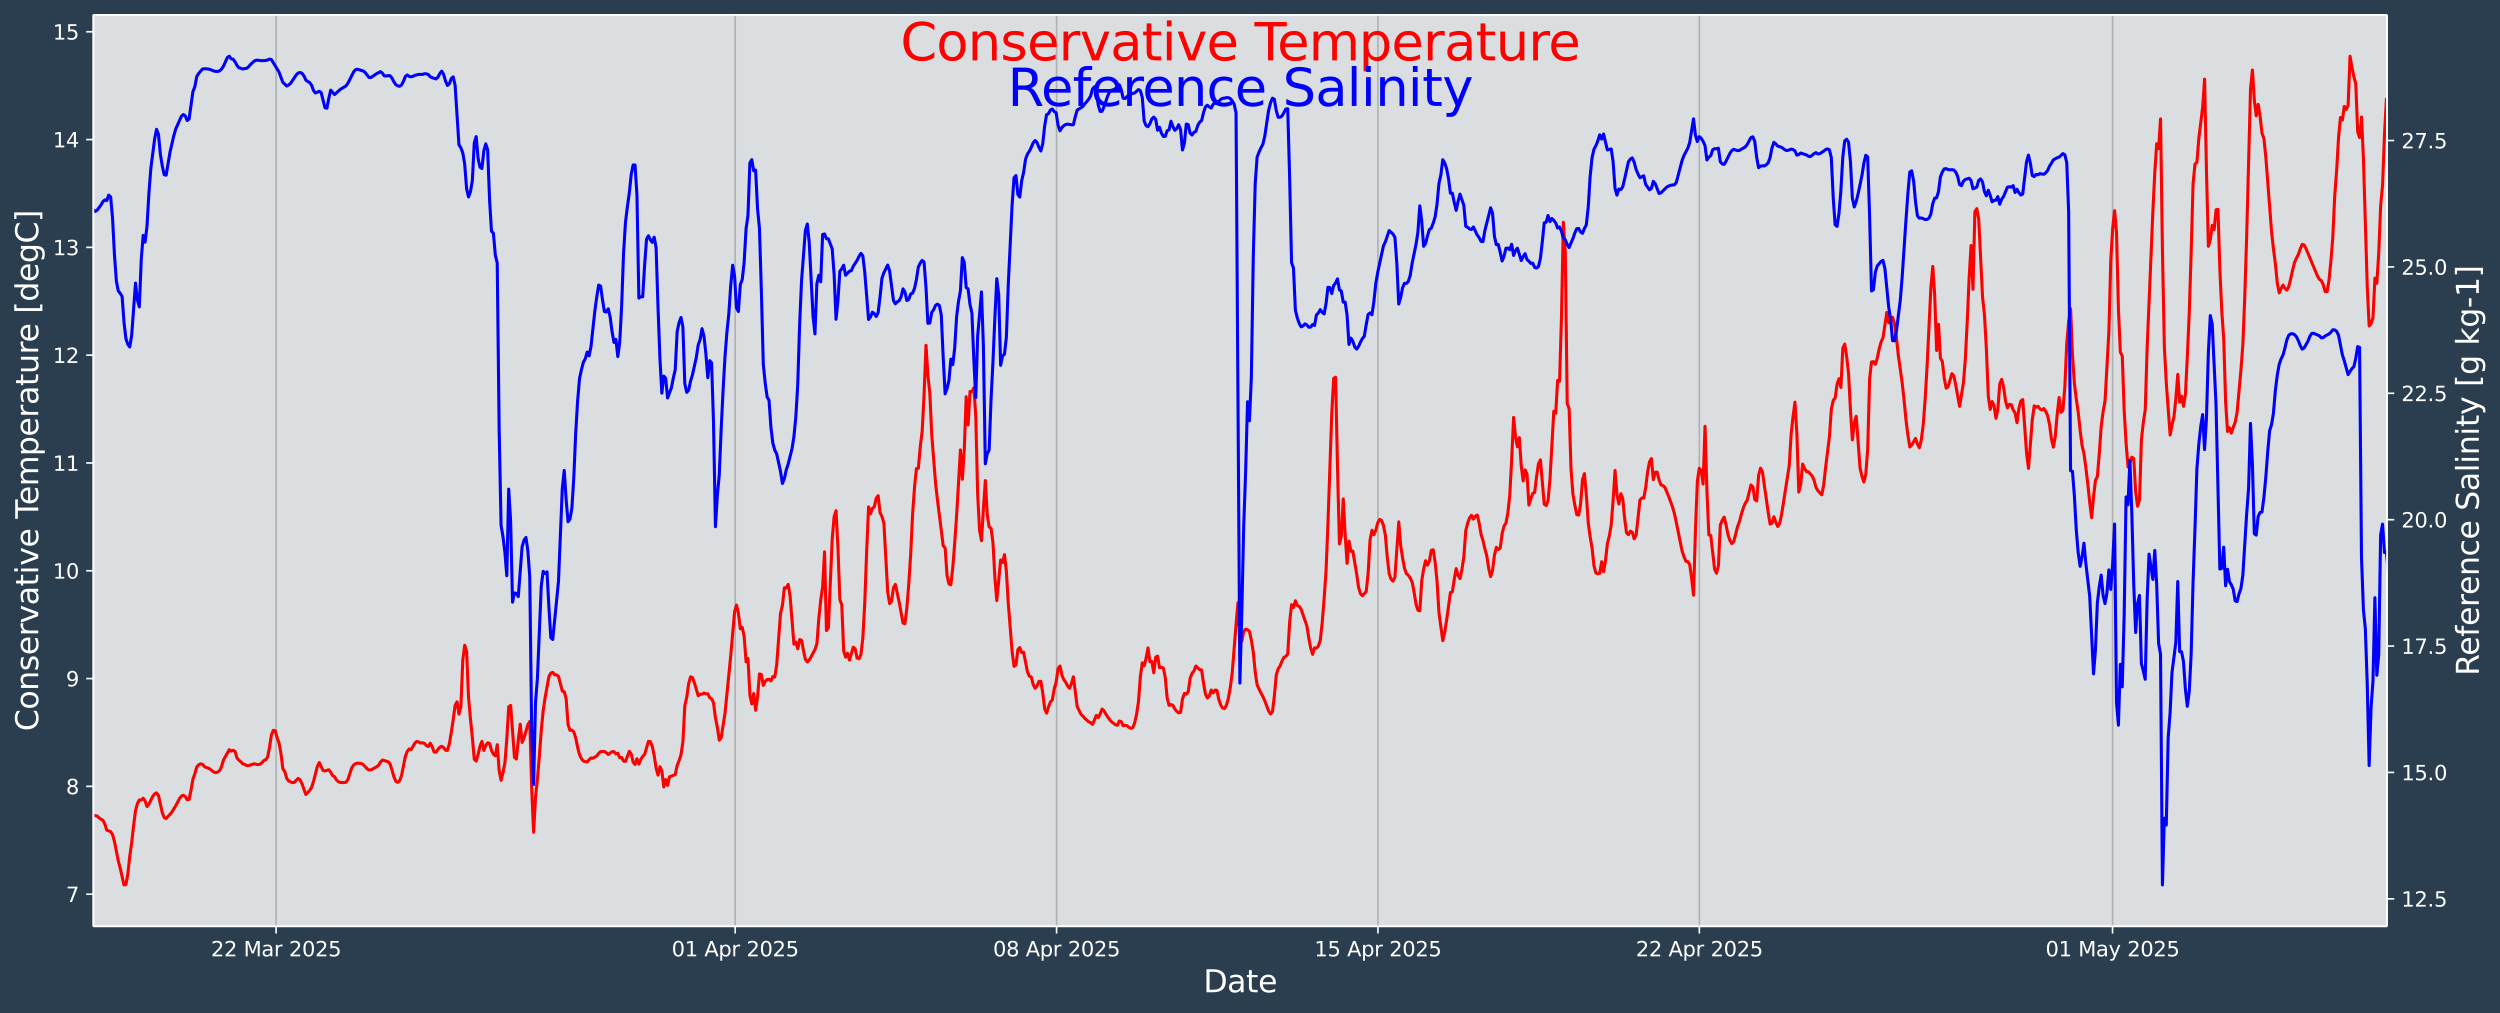 <?xml version="1.0" encoding="UTF-8"?>
<!DOCTYPE svg  PUBLIC '-//W3C//DTD SVG 1.1//EN'  'http://www.w3.org/Graphics/SVG/1.1/DTD/svg11.dtd'>
<svg width="1216.4pt" height="493.12pt" version="1.1" viewBox="0 0 1216.4 493.12" xmlns="http://www.w3.org/2000/svg" xmlns:xlink="http://www.w3.org/1999/xlink">
 <defs>
  <style type="text/css">*{stroke-linejoin: round; stroke-linecap: butt}</style>
 </defs>
 <g id="figure_1">
  <g id="patch_1">
   <path d="m0 493.12h1216.4v-493.12h-1216.4z" fill="#2b3e50"/>
  </g>
  <g id="axes_1">
   <g id="patch_2">
    <path d="m45.442 450.72h1116v-443.52h-1116z" fill="#dbdee1"/>
   </g>
   <g id="matplotlib.axis_1">
    <g id="xtick_1">
     <g id="line2d_1">
      <path d="m134.33 450.72v-443.52" clip-path="url(#pfaf9e33b47)" fill="none" stroke="#b0b0b0" stroke-linecap="square" stroke-width=".8"/>
     </g>
     <g id="line2d_2">
      <defs>
       <path id="m2b092f5469" d="m0 0v3.5" stroke="#fff" stroke-width=".8"/>
      </defs>
      <use x="134.331" y="450.72" fill="#ffffff" stroke="#ffffff" stroke-width=".8" xlink:href="#m2b092f5469"/>
     </g>
     <g id="text_1">
      <!-- 22 Mar 2025 -->
      <g transform="translate(102.63 465.32) scale(.1 -.1)" fill="#fff">
       <defs>
        <path id="DejaVuSans-32" transform="scale(.016)" d="m1228 531h2203v-531h-2962v531q359 372 979 998 621 627 780 809 303 340 423 576 121 236 121 464 0 372-261 606-261 235-680 235-297 0-627-103-329-103-704-313v638q381 153 712 231 332 78 607 78 725 0 1156-363 431-362 431-968 0-288-108-546-107-257-392-607-78-91-497-524-418-433-1181-1211z"/>
        <path id="DejaVuSans-4d" transform="scale(.016)" d="m628 4666h941l1190-3175 1197 3175h941v-4666h-616v4097l-1203-3200h-634l-1203 3200v-4097h-613v4666z"/>
        <path id="DejaVuSans-61" transform="scale(.016)" d="m2194 1759q-697 0-966-159t-269-544q0-306 202-486 202-179 548-179 479 0 768 339t289 901v128h-572zm1147 238v-1997h-575v531q-197-318-491-470t-719-152q-537 0-855 302-317 302-317 808 0 590 395 890 396 300 1180 300h807v57q0 397-261 614t-733 217q-300 0-585-72-284-72-546-216v532q315 122 612 182 297 61 578 61 760 0 1135-394 375-393 375-1193z"/>
        <path id="DejaVuSans-72" transform="scale(.016)" d="m2631 2963q-97 56-211 82-114 27-251 27-488 0-749-317t-261-911v-1844h-578v3500h578v-544q182 319 472 473 291 155 707 155 59 0 131-8 72-7 159-23l3-590z"/>
        <path id="DejaVuSans-30" transform="scale(.016)" d="m2034 4250q-487 0-733-480-245-479-245-1442 0-959 245-1439 246-480 733-480 491 0 736 480 246 480 246 1439 0 963-246 1442-245 480-736 480zm0 500q785 0 1199-621 414-620 414-1801 0-1178-414-1799-414-620-1199-620-784 0-1198 620-414 621-414 1799 0 1181 414 1801 414 621 1198 621z"/>
        <path id="DejaVuSans-35" transform="scale(.016)" d="m691 4666h2478v-532h-1900v-1143q137 47 274 70 138 23 276 23 781 0 1237-428 457-428 457-1159 0-753-469-1171-469-417-1322-417-294 0-599 50-304 50-629 150v635q281-153 581-228t634-75q541 0 856 284 316 284 316 772 0 487-316 771-315 285-856 285-253 0-505-56-251-56-513-175v2344z"/>
       </defs>
       <use xlink:href="#DejaVuSans-32"/>
       <use transform="translate(63.623)" xlink:href="#DejaVuSans-32"/>
       <use transform="translate(127.25)" xlink:href="#DejaVuSans-20"/>
       <use transform="translate(159.03)" xlink:href="#DejaVuSans-4d"/>
       <use transform="translate(245.31)" xlink:href="#DejaVuSans-61"/>
       <use transform="translate(306.59)" xlink:href="#DejaVuSans-72"/>
       <use transform="translate(347.71)" xlink:href="#DejaVuSans-20"/>
       <use transform="translate(379.49)" xlink:href="#DejaVuSans-32"/>
       <use transform="translate(443.12)" xlink:href="#DejaVuSans-30"/>
       <use transform="translate(506.74)" xlink:href="#DejaVuSans-32"/>
       <use transform="translate(570.36)" xlink:href="#DejaVuSans-35"/>
      </g>
     </g>
    </g>
    <g id="xtick_2">
     <g id="line2d_3">
      <path d="m357.72 450.72v-443.52" clip-path="url(#pfaf9e33b47)" fill="none" stroke="#b0b0b0" stroke-linecap="square" stroke-width=".8"/>
     </g>
     <g id="line2d_4">
      <use x="357.717" y="450.72" fill="#ffffff" stroke="#ffffff" stroke-width=".8" xlink:href="#m2b092f5469"/>
     </g>
     <g id="text_2">
      <!-- 01 Apr 2025 -->
      <g transform="translate(326.8 465.32) scale(.1 -.1)" fill="#fff">
       <defs>
        <path id="DejaVuSans-31" transform="scale(.016)" d="m794 531h1031v3560l-1122-225v575l1116 225h631v-4135h1031v-531h-2687v531z"/>
        <path id="DejaVuSans-41" transform="scale(.016)" d="m2188 4044-857-2322h1716l-859 2322zm-357 622h716l1778-4666h-656l-425 1197h-2103l-425-1197h-666l1781 4666z"/>
        <path id="DejaVuSans-70" transform="scale(.016)" d="m1159 525v-1856h-578v4831h578v-531q182 312 458 463 277 152 661 152 638 0 1036-506 399-506 399-1331t-399-1332q-398-506-1036-506-384 0-661 152-276 152-458 464zm1957 1222q0 634-261 995t-717 361q-457 0-718-361t-261-995 261-995 718-361q456 0 717 361t261 995z"/>
       </defs>
       <use xlink:href="#DejaVuSans-30"/>
       <use transform="translate(63.623)" xlink:href="#DejaVuSans-31"/>
       <use transform="translate(127.25)" xlink:href="#DejaVuSans-20"/>
       <use transform="translate(159.03)" xlink:href="#DejaVuSans-41"/>
       <use transform="translate(227.44)" xlink:href="#DejaVuSans-70"/>
       <use transform="translate(290.92)" xlink:href="#DejaVuSans-72"/>
       <use transform="translate(332.03)" xlink:href="#DejaVuSans-20"/>
       <use transform="translate(363.82)" xlink:href="#DejaVuSans-32"/>
       <use transform="translate(427.44)" xlink:href="#DejaVuSans-30"/>
       <use transform="translate(491.06)" xlink:href="#DejaVuSans-32"/>
       <use transform="translate(554.69)" xlink:href="#DejaVuSans-35"/>
      </g>
     </g>
    </g>
    <g id="xtick_3">
     <g id="line2d_5">
      <path d="m514.09 450.72v-443.52" clip-path="url(#pfaf9e33b47)" fill="none" stroke="#b0b0b0" stroke-linecap="square" stroke-width=".8"/>
     </g>
     <g id="line2d_6">
      <use x="514.088" y="450.72" fill="#ffffff" stroke="#ffffff" stroke-width=".8" xlink:href="#m2b092f5469"/>
     </g>
     <g id="text_3">
      <!-- 08 Apr 2025 -->
      <g transform="translate(483.17 465.32) scale(.1 -.1)" fill="#fff">
       <defs>
        <path id="DejaVuSans-38" transform="scale(.016)" d="m2034 2216q-450 0-708-241-257-241-257-662 0-422 257-663 258-241 708-241t709 242q260 243 260 662 0 421-258 662-257 241-711 241zm-631 268q-406 100-633 378-226 279-226 679 0 559 398 884 399 325 1092 325 697 0 1094-325t397-884q0-400-227-679-226-278-629-378 456-106 710-416 255-309 255-755 0-679-414-1042-414-362-1186-362-771 0-1186 362-414 363-414 1042 0 446 256 755 257 310 713 416zm-231 997q0-362 226-565 227-203 636-203 407 0 636 203 230 203 230 565 0 363-230 566-229 203-636 203-409 0-636-203-226-203-226-566z"/>
       </defs>
       <use xlink:href="#DejaVuSans-30"/>
       <use transform="translate(63.623)" xlink:href="#DejaVuSans-38"/>
       <use transform="translate(127.25)" xlink:href="#DejaVuSans-20"/>
       <use transform="translate(159.03)" xlink:href="#DejaVuSans-41"/>
       <use transform="translate(227.44)" xlink:href="#DejaVuSans-70"/>
       <use transform="translate(290.92)" xlink:href="#DejaVuSans-72"/>
       <use transform="translate(332.03)" xlink:href="#DejaVuSans-20"/>
       <use transform="translate(363.82)" xlink:href="#DejaVuSans-32"/>
       <use transform="translate(427.44)" xlink:href="#DejaVuSans-30"/>
       <use transform="translate(491.06)" xlink:href="#DejaVuSans-32"/>
       <use transform="translate(554.69)" xlink:href="#DejaVuSans-35"/>
      </g>
     </g>
    </g>
    <g id="xtick_4">
     <g id="line2d_7">
      <path d="m670.46 450.72v-443.52" clip-path="url(#pfaf9e33b47)" fill="none" stroke="#b0b0b0" stroke-linecap="square" stroke-width=".8"/>
     </g>
     <g id="line2d_8">
      <use x="670.458" y="450.72" fill="#ffffff" stroke="#ffffff" stroke-width=".8" xlink:href="#m2b092f5469"/>
     </g>
     <g id="text_4">
      <!-- 15 Apr 2025 -->
      <g transform="translate(639.54 465.32) scale(.1 -.1)" fill="#fff">
       <use xlink:href="#DejaVuSans-31"/>
       <use transform="translate(63.623)" xlink:href="#DejaVuSans-35"/>
       <use transform="translate(127.25)" xlink:href="#DejaVuSans-20"/>
       <use transform="translate(159.03)" xlink:href="#DejaVuSans-41"/>
       <use transform="translate(227.44)" xlink:href="#DejaVuSans-70"/>
       <use transform="translate(290.92)" xlink:href="#DejaVuSans-72"/>
       <use transform="translate(332.03)" xlink:href="#DejaVuSans-20"/>
       <use transform="translate(363.82)" xlink:href="#DejaVuSans-32"/>
       <use transform="translate(427.44)" xlink:href="#DejaVuSans-30"/>
       <use transform="translate(491.06)" xlink:href="#DejaVuSans-32"/>
       <use transform="translate(554.69)" xlink:href="#DejaVuSans-35"/>
      </g>
     </g>
    </g>
    <g id="xtick_5">
     <g id="line2d_9">
      <path d="m826.83 450.72v-443.52" clip-path="url(#pfaf9e33b47)" fill="none" stroke="#b0b0b0" stroke-linecap="square" stroke-width=".8"/>
     </g>
     <g id="line2d_10">
      <use x="826.828" y="450.72" fill="#ffffff" stroke="#ffffff" stroke-width=".8" xlink:href="#m2b092f5469"/>
     </g>
     <g id="text_5">
      <!-- 22 Apr 2025 -->
      <g transform="translate(795.91 465.32) scale(.1 -.1)" fill="#fff">
       <use xlink:href="#DejaVuSans-32"/>
       <use transform="translate(63.623)" xlink:href="#DejaVuSans-32"/>
       <use transform="translate(127.25)" xlink:href="#DejaVuSans-20"/>
       <use transform="translate(159.03)" xlink:href="#DejaVuSans-41"/>
       <use transform="translate(227.44)" xlink:href="#DejaVuSans-70"/>
       <use transform="translate(290.92)" xlink:href="#DejaVuSans-72"/>
       <use transform="translate(332.03)" xlink:href="#DejaVuSans-20"/>
       <use transform="translate(363.82)" xlink:href="#DejaVuSans-32"/>
       <use transform="translate(427.44)" xlink:href="#DejaVuSans-30"/>
       <use transform="translate(491.06)" xlink:href="#DejaVuSans-32"/>
       <use transform="translate(554.69)" xlink:href="#DejaVuSans-35"/>
      </g>
     </g>
    </g>
    <g id="xtick_6">
     <g id="line2d_11">
      <path d="m1027.9 450.72v-443.52" clip-path="url(#pfaf9e33b47)" fill="none" stroke="#b0b0b0" stroke-linecap="square" stroke-width=".8"/>
     </g>
     <g id="line2d_12">
      <use x="1027.876" y="450.72" fill="#ffffff" stroke="#ffffff" stroke-width=".8" xlink:href="#m2b092f5469"/>
     </g>
     <g id="text_6">
      <!-- 01 May 2025 -->
      <g transform="translate(995.27 465.32) scale(.1 -.1)" fill="#fff">
       <defs>
        <path id="DejaVuSans-79" transform="scale(.016)" d="m2059-325q-243-625-475-815-231-191-618-191h-460v481h338q237 0 368 113 132 112 291 531l103 262-1415 3444h609l1094-2737 1094 2737h609l-1538-3825z"/>
       </defs>
       <use xlink:href="#DejaVuSans-30"/>
       <use transform="translate(63.623)" xlink:href="#DejaVuSans-31"/>
       <use transform="translate(127.25)" xlink:href="#DejaVuSans-20"/>
       <use transform="translate(159.03)" xlink:href="#DejaVuSans-4d"/>
       <use transform="translate(245.31)" xlink:href="#DejaVuSans-61"/>
       <use transform="translate(306.59)" xlink:href="#DejaVuSans-79"/>
       <use transform="translate(365.77)" xlink:href="#DejaVuSans-20"/>
       <use transform="translate(397.56)" xlink:href="#DejaVuSans-32"/>
       <use transform="translate(461.18)" xlink:href="#DejaVuSans-30"/>
       <use transform="translate(524.8)" xlink:href="#DejaVuSans-32"/>
       <use transform="translate(588.43)" xlink:href="#DejaVuSans-35"/>
      </g>
     </g>
    </g>
    <g id="text_7">
     <!-- Date -->
     <g transform="translate(585.52 482.8) scale(.15 -.15)" fill="#fff">
      <defs>
       <path id="BitstreamVeraSans-Roman-44" transform="scale(.016)" d="m1259 4147v-3628h763q966 0 1414 437 448 438 448 1382 0 937-448 1373t-1414 436h-763zm-631 519h1297q1356 0 1990-564 635-564 635-1764 0-1207-638-1773-637-565-1987-565h-1297v4666z"/>
       <path id="BitstreamVeraSans-Roman-61" transform="scale(.016)" d="m2194 1759q-697 0-966-159t-269-544q0-306 202-486 202-179 548-179 479 0 768 339t289 901v128h-572zm1147 238v-1997h-575v531q-197-318-491-470t-719-152q-537 0-855 302-317 302-317 808 0 590 395 890 396 300 1180 300h807v57q0 397-261 614t-733 217q-300 0-585-72-284-72-546-216v532q315 122 612 182 297 61 578 61 760 0 1135-394 375-393 375-1193z"/>
       <path id="BitstreamVeraSans-Roman-74" transform="scale(.016)" d="m1172 4494v-994h1184v-447h-1184v-1900q0-428 117-550t477-122h590v-481h-590q-666 0-919 248-253 249-253 905v1900h-422v447h422v994h578z"/>
       <path id="BitstreamVeraSans-Roman-65" transform="scale(.016)" d="m3597 1894v-281h-2644q38-594 358-905t892-311q331 0 642 81t618 244v-544q-310-131-635-200t-659-69q-838 0-1327 487-489 488-489 1320 0 859 464 1363 464 505 1252 505 706 0 1117-455 411-454 411-1235zm-575 169q-6 471-264 752-258 282-683 282-481 0-770-272t-333-766l2050 4z"/>
      </defs>
      <use xlink:href="#BitstreamVeraSans-Roman-44"/>
      <use transform="translate(77.002)" xlink:href="#BitstreamVeraSans-Roman-61"/>
      <use transform="translate(138.28)" xlink:href="#BitstreamVeraSans-Roman-74"/>
      <use transform="translate(177.49)" xlink:href="#BitstreamVeraSans-Roman-65"/>
     </g>
    </g>
   </g>
   <g id="matplotlib.axis_2">
    <g id="ytick_1">
     <g id="line2d_13">
      <defs>
       <path id="mf93b05ba45" d="m0 0h-3.5" stroke="#fff" stroke-width=".8"/>
      </defs>
      <use x="45.442" y="435.076" fill="#ffffff" stroke="#ffffff" stroke-width=".8" xlink:href="#mf93b05ba45"/>
     </g>
     <g id="text_8">
      <!-- 7 -->
      <g transform="translate(32.08 438.88) scale(.1 -.1)" fill="#fff">
       <defs>
        <path id="DejaVuSans-37" transform="scale(.016)" d="m525 4666h3e3v-269l-1694-4397h-659l1594 4134h-2241v532z"/>
       </defs>
       <use xlink:href="#DejaVuSans-37"/>
      </g>
     </g>
    </g>
    <g id="ytick_2">
     <g id="line2d_14">
      <use x="45.442" y="382.624" fill="#ffffff" stroke="#ffffff" stroke-width=".8" xlink:href="#mf93b05ba45"/>
     </g>
     <g id="text_9">
      <!-- 8 -->
      <g transform="translate(32.08 386.42) scale(.1 -.1)" fill="#fff">
       <use xlink:href="#DejaVuSans-38"/>
      </g>
     </g>
    </g>
    <g id="ytick_3">
     <g id="line2d_15">
      <use x="45.442" y="330.171" fill="#ffffff" stroke="#ffffff" stroke-width=".8" xlink:href="#mf93b05ba45"/>
     </g>
     <g id="text_10">
      <!-- 9 -->
      <g transform="translate(32.08 333.97) scale(.1 -.1)" fill="#fff">
       <defs>
        <path id="DejaVuSans-39" transform="scale(.016)" d="m703 97v575q238-113 481-172 244-59 479-59 625 0 954 420 330 420 377 1277-181-269-460-413-278-144-615-144-700 0-1108 423-408 424-408 1159 0 718 425 1152 425 435 1131 435 810 0 1236-621 427-620 427-1801 0-1103-524-1761-523-658-1407-658-238 0-482 47-243 47-506 141zm1256 1978q425 0 673 290 249 291 249 798 0 503-249 795-248 292-673 292t-673-292-248-795q0-507 248-798 248-290 673-290z"/>
       </defs>
       <use xlink:href="#DejaVuSans-39"/>
      </g>
     </g>
    </g>
    <g id="ytick_4">
     <g id="line2d_16">
      <use x="45.442" y="277.719" fill="#ffffff" stroke="#ffffff" stroke-width=".8" xlink:href="#mf93b05ba45"/>
     </g>
     <g id="text_11">
      <!-- 10 -->
      <g transform="translate(25.717 281.52) scale(.1 -.1)" fill="#fff">
       <use xlink:href="#DejaVuSans-31"/>
       <use transform="translate(63.623)" xlink:href="#DejaVuSans-30"/>
      </g>
     </g>
    </g>
    <g id="ytick_5">
     <g id="line2d_17">
      <use x="45.442" y="225.266" fill="#ffffff" stroke="#ffffff" stroke-width=".8" xlink:href="#mf93b05ba45"/>
     </g>
     <g id="text_12">
      <!-- 11 -->
      <g transform="translate(25.717 229.07) scale(.1 -.1)" fill="#fff">
       <use xlink:href="#DejaVuSans-31"/>
       <use transform="translate(63.623)" xlink:href="#DejaVuSans-31"/>
      </g>
     </g>
    </g>
    <g id="ytick_6">
     <g id="line2d_18">
      <use x="45.442" y="172.814" fill="#ffffff" stroke="#ffffff" stroke-width=".8" xlink:href="#mf93b05ba45"/>
     </g>
     <g id="text_13">
      <!-- 12 -->
      <g transform="translate(25.717 176.61) scale(.1 -.1)" fill="#fff">
       <use xlink:href="#DejaVuSans-31"/>
       <use transform="translate(63.623)" xlink:href="#DejaVuSans-32"/>
      </g>
     </g>
    </g>
    <g id="ytick_7">
     <g id="line2d_19">
      <use x="45.442" y="120.361" fill="#ffffff" stroke="#ffffff" stroke-width=".8" xlink:href="#mf93b05ba45"/>
     </g>
     <g id="text_14">
      <!-- 13 -->
      <g transform="translate(25.717 124.16) scale(.1 -.1)" fill="#fff">
       <defs>
        <path id="DejaVuSans-33" transform="scale(.016)" d="m2597 2516q453-97 707-404 255-306 255-756 0-690-475-1069-475-378-1350-378-293 0-604 58t-642 174v609q262-153 574-231 313-78 654-78 593 0 904 234t311 681q0 413-289 645-289 233-804 233h-544v519h569q465 0 712 186t247 536q0 359-255 551-254 193-729 193-260 0-557-57-297-56-653-174v562q360 100 674 150t592 50q719 0 1137-327 419-326 419-882 0-388-222-655t-631-370z"/>
       </defs>
       <use xlink:href="#DejaVuSans-31"/>
       <use transform="translate(63.623)" xlink:href="#DejaVuSans-33"/>
      </g>
     </g>
    </g>
    <g id="ytick_8">
     <g id="line2d_20">
      <use x="45.442" y="67.909" fill="#ffffff" stroke="#ffffff" stroke-width=".8" xlink:href="#mf93b05ba45"/>
     </g>
     <g id="text_15">
      <!-- 14 -->
      <g transform="translate(25.717 71.708) scale(.1 -.1)" fill="#fff">
       <defs>
        <path id="DejaVuSans-34" transform="scale(.016)" d="m2419 4116-1594-2491h1594v2491zm-166 550h794v-3041h666v-525h-666v-1100h-628v1100h-2106v609l1940 2957z"/>
       </defs>
       <use xlink:href="#DejaVuSans-31"/>
       <use transform="translate(63.623)" xlink:href="#DejaVuSans-34"/>
      </g>
     </g>
    </g>
    <g id="ytick_9">
     <g id="line2d_21">
      <use x="45.442" y="15.456" fill="#ffffff" stroke="#ffffff" stroke-width=".8" xlink:href="#mf93b05ba45"/>
     </g>
     <g id="text_16">
      <!-- 15 -->
      <g transform="translate(25.717 19.255) scale(.1 -.1)" fill="#fff">
       <use xlink:href="#DejaVuSans-31"/>
       <use transform="translate(63.623)" xlink:href="#DejaVuSans-35"/>
      </g>
     </g>
    </g>
    <g id="text_17">
     <!-- Conservative Temperature [degC] -->
     <g transform="translate(18.598 355.76) rotate(-90) scale(.15 -.15)" fill="#fff">
      <defs>
       <path id="BitstreamVeraSans-Roman-43" transform="scale(.016)" d="m4122 4306v-665q-319 297-680 443-361 147-767 147-800 0-1225-489t-425-1414q0-922 425-1411t1225-489q406 0 767 147t680 444v-660q-331-225-702-338-370-112-782-112-1060 0-1670 648-609 649-609 1771 0 1125 609 1773 610 649 1670 649 418 0 788-111 371-111 696-333z"/>
       <path id="BitstreamVeraSans-Roman-6f" transform="scale(.016)" d="m1959 3097q-462 0-731-361t-269-989 267-989q268-361 733-361 460 0 728 362 269 363 269 988 0 622-269 986-268 364-728 364zm0 487q750 0 1178-488 429-487 429-1349 0-859-429-1349-428-489-1178-489-753 0-1180 489-426 490-426 1349 0 862 426 1349 427 488 1180 488z"/>
       <path id="BitstreamVeraSans-Roman-6e" transform="scale(.016)" d="m3513 2113v-2113h-575v2094q0 497-194 743-194 247-581 247-466 0-735-297-269-296-269-809v-1978h-578v3500h578v-544q207 316 486 472 280 156 646 156 603 0 912-373 310-373 310-1098z"/>
       <path id="BitstreamVeraSans-Roman-73" transform="scale(.016)" d="m2834 3397v-544q-243 125-506 187-262 63-544 63-428 0-642-131t-214-394q0-200 153-314t616-217l197-44q612-131 870-370t258-667q0-488-386-773-386-284-1061-284-281 0-586 55t-642 164v594q319-166 628-249 309-82 613-82 406 0 624 139 219 139 219 392 0 234-158 359-157 125-692 241l-200 47q-534 112-772 345-237 233-237 639 0 494 350 762 350 269 994 269 318 0 599-47 282-46 519-140z"/>
       <path id="BitstreamVeraSans-Roman-72" transform="scale(.016)" d="m2631 2963q-97 56-211 82-114 27-251 27-488 0-749-317t-261-911v-1844h-578v3500h578v-544q182 319 472 473 291 155 707 155 59 0 131-8 72-7 159-23l3-590z"/>
       <path id="BitstreamVeraSans-Roman-76" transform="scale(.016)" d="m191 3500h609l1094-2937 1094 2937h609l-1313-3500h-781l-1312 3500z"/>
       <path id="BitstreamVeraSans-Roman-69" transform="scale(.016)" d="m603 3500h575v-3500h-575v3500zm0 1363h575v-729h-575v729z"/>
       <path id="BitstreamVeraSans-Roman-54" transform="scale(.016)" d="m-19 4666h3947v-532h-1656v-4134h-634v4134h-1657v532z"/>
       <path id="BitstreamVeraSans-Roman-6d" transform="scale(.016)" d="m3328 2828q216 388 516 572t706 184q547 0 844-383 297-382 297-1088v-2113h-578v2094q0 503-179 746-178 244-543 244-447 0-707-297-259-296-259-809v-1978h-578v2094q0 506-178 748t-550 242q-441 0-701-298-259-298-259-808v-1978h-578v3500h578v-544q197 322 472 475t653 153q382 0 649-194 267-193 395-562z"/>
       <path id="BitstreamVeraSans-Roman-70" transform="scale(.016)" d="m1159 525v-1856h-578v4831h578v-531q182 312 458 463 277 152 661 152 638 0 1036-506 399-506 399-1331t-399-1332q-398-506-1036-506-384 0-661 152-276 152-458 464zm1957 1222q0 634-261 995t-717 361q-457 0-718-361t-261-995 261-995 718-361q456 0 717 361t261 995z"/>
       <path id="BitstreamVeraSans-Roman-75" transform="scale(.016)" d="m544 1381v2119h575v-2097q0-497 193-746 194-248 582-248 465 0 735 297 271 297 271 810v1984h575v-3500h-575v538q-209-319-486-474-276-155-642-155-603 0-916 375-312 375-312 1097z"/>
       <path id="BitstreamVeraSans-Roman-5b" transform="scale(.016)" d="m550 4863h1325v-447h-750v-4813h750v-447h-1325v5707z"/>
       <path id="BitstreamVeraSans-Roman-64" transform="scale(.016)" d="m2906 2969v1894h575v-4863h-575v525q-181-312-458-464-276-152-664-152-634 0-1033 506-398 507-398 1332t398 1331q399 506 1033 506 388 0 664-152 277-151 458-463zm-1959-1222q0-634 261-995t717-361 718 361q263 361 263 995t-263 995q-262 361-718 361t-717-361-261-995z"/>
       <path id="BitstreamVeraSans-Roman-67" transform="scale(.016)" d="m2906 1791q0 625-258 968-257 344-723 344-462 0-720-344-258-343-258-968 0-622 258-966t720-344q466 0 723 344 258 344 258 966zm575-1357q0-893-397-1329-396-436-1215-436-303 0-572 45t-522 139v559q253-137 500-202 247-66 503-66 566 0 847 295t281 892v285q-178-310-456-463t-666-153q-643 0-1037 490-394 491-394 1301 0 812 394 1302 394 491 1037 491 388 0 666-153t456-462v531h575v-3066z"/>
       <path id="BitstreamVeraSans-Roman-5d" transform="scale(.016)" d="m1947 4863v-5707h-1325v447h747v4813h-747v447h1325z"/>
      </defs>
      <use xlink:href="#BitstreamVeraSans-Roman-43"/>
      <use transform="translate(69.824)" xlink:href="#BitstreamVeraSans-Roman-6f"/>
      <use transform="translate(131.01)" xlink:href="#BitstreamVeraSans-Roman-6e"/>
      <use transform="translate(194.38)" xlink:href="#BitstreamVeraSans-Roman-73"/>
      <use transform="translate(246.48)" xlink:href="#BitstreamVeraSans-Roman-65"/>
      <use transform="translate(308.01)" xlink:href="#BitstreamVeraSans-Roman-72"/>
      <use transform="translate(349.12)" xlink:href="#BitstreamVeraSans-Roman-76"/>
      <use transform="translate(408.3)" xlink:href="#BitstreamVeraSans-Roman-61"/>
      <use transform="translate(469.58)" xlink:href="#BitstreamVeraSans-Roman-74"/>
      <use transform="translate(508.79)" xlink:href="#BitstreamVeraSans-Roman-69"/>
      <use transform="translate(536.57)" xlink:href="#BitstreamVeraSans-Roman-76"/>
      <use transform="translate(595.75)" xlink:href="#BitstreamVeraSans-Roman-65"/>
      <use transform="translate(657.28)" xlink:href="#BitstreamVeraSans-Roman-20"/>
      <use transform="translate(689.06)" xlink:href="#BitstreamVeraSans-Roman-54"/>
      <use transform="translate(733.15)" xlink:href="#BitstreamVeraSans-Roman-65"/>
      <use transform="translate(794.67)" xlink:href="#BitstreamVeraSans-Roman-6d"/>
      <use transform="translate(892.08)" xlink:href="#BitstreamVeraSans-Roman-70"/>
      <use transform="translate(955.56)" xlink:href="#BitstreamVeraSans-Roman-65"/>
      <use transform="translate(1017.1)" xlink:href="#BitstreamVeraSans-Roman-72"/>
      <use transform="translate(1058.2)" xlink:href="#BitstreamVeraSans-Roman-61"/>
      <use transform="translate(1119.5)" xlink:href="#BitstreamVeraSans-Roman-74"/>
      <use transform="translate(1158.7)" xlink:href="#BitstreamVeraSans-Roman-75"/>
      <use transform="translate(1222.1)" xlink:href="#BitstreamVeraSans-Roman-72"/>
      <use transform="translate(1260.9)" xlink:href="#BitstreamVeraSans-Roman-65"/>
      <use transform="translate(1322.4)" xlink:href="#BitstreamVeraSans-Roman-20"/>
      <use transform="translate(1354.2)" xlink:href="#BitstreamVeraSans-Roman-5b"/>
      <use transform="translate(1393.2)" xlink:href="#BitstreamVeraSans-Roman-64"/>
      <use transform="translate(1456.7)" xlink:href="#BitstreamVeraSans-Roman-65"/>
      <use transform="translate(1518.2)" xlink:href="#BitstreamVeraSans-Roman-67"/>
      <use transform="translate(1581.7)" xlink:href="#BitstreamVeraSans-Roman-43"/>
      <use transform="translate(1651.6)" xlink:href="#BitstreamVeraSans-Roman-5d"/>
     </g>
    </g>
   </g>
   <g id="line2d_22">
    <path d="m45.442 396.82 0.931 0.002 0.931 0.257 0.931 0.882 0.931 0.672 0.931 0.465 0.931 1.918 0.931 2.929 1.862 0.672 0.931 1.454 0.931 3.344 1.862 9.445 0.931 3.568 1.862 8.13 0.931-0.157 0.931-5.204 0.931-8.586 0.931-6.552 0.931-8.351 0.931-7.249 0.931-3.454 0.931-1.777 0.931 0.049 0.931-0.913 0.931 1.326 0.931 2.705 0.931-1.136 1.862-3.766 0.931-1.212 0.931-0.5 0.931 1.279 1.862 8.384 0.931 2.363 0.931 0.482 0.931-1.11 0.931-0.895 0.931-1.171 1.862-3.031 1.862-3.542 0.931-1.198 0.931-0.408 0.931 0.652 0.931 1.53 0.931-0.186 0.931-4.451 0.931-5.39 0.931-2.582 0.931-3.286 0.931-1.134 0.931-0.417 0.931 0.184 0.931 1.152 0.931 0.481 0.931 0.228 0.931 0.517 0.931 0.79 0.931 0.638 0.931 0.314 0.931-0.369 0.931-0.683 0.931-2.114 0.931-3.104 2.792-4.958 0.931 0.705 0.931-0.39 0.931 0.54 0.931 3.159 0.931 1.123 0.931 0.711 0.931 1.044 0.931 0.294 0.931 0.525 0.931 0.072 2.792-0.9 1.862 0.427 0.931-0.188 0.931-0.709 0.931-1.04 0.931-0.465 0.931-1.232 0.931-4.665 0.931-6.123 0.931-2.288 0.931 0.212 0.931 3.37 0.931 2.619 0.931 5.057 0.931 7.427 0.931 1.383 0.931 3.271 0.931 1.3 1.862 0.847 0.931-0.154 0.931-1.056 0.931-0.864 0.931 0.671 0.931 1.962 1.862 5.208 1.862-1.983 0.931-1.52 0.931-2.88 1.862-7.261 0.931-1.914 1.862 3.857 0.931 0.227 1.862-0.6 0.931 1.24 0.931 1.633 0.931 0.511 0.931 1.552 0.931 0.912 0.931 0.341 1.862 0.068 0.931-0.193 0.931-1.354 1.862-5.707 0.931-1.307 0.931-0.661 0.931-0.241 1.862 0.175 0.931 0.548 1.862 2.032 0.931 0.586 0.931-0.043 2.792-1.517 0.931-0.751 0.931-1.517 0.931-1.029 2.792 0.821 0.931 1.093 0.931 2.915 0.931 3.3 0.931 2.177 0.931 0.557 0.931-0.774 0.931-2.553 1.862-9.343 0.931-2.416 0.931-1.196 0.931 0.391 1.862-3.257 0.931-0.773 0.931 0.259 0.931 0.559 0.931-0.152 0.931 0.337 0.931 1.03 0.931 0.467 0.931-1.622 0.931 1.644 0.931 2.635 0.931 0.102 0.931-1.341 0.931-1.084 0.931-0.458 0.931 0.61 0.931 1.309 0.931 0.036 0.931-3.287 0.931-5.487 0.931-6.178 0.931-6.95 0.931-1.691 0.931 5.99 0.931-3.607 0.931-22.722 0.931-7.202 0.931 3.074 0.931 22.29 0.931 10.496 0.931 9.147 0.931 10.415 0.931 0.971 0.931-3.27 0.931-4.017 0.931-2.329 0.931 4.424 0.931-2.441 0.931-1.246 0.931 0.271 0.931 3.38 0.931 1.855 0.931 0.794 0.931-5.434 0.931 12.599 0.931 4.764 0.931-3.806 0.931-4.701 0.931-11.778 0.931-15.541 0.931-0.649 1.862 25.313 0.931 0.784 0.931-9.337 0.931-7.625 0.931 8.897 0.931-2.228 1.862-6.425 0.931-1.602 0.931 32.691 0.931 21.257 0.931-17.159 0.931-8.653 0.931-11.149 0.931-12.516 0.931-9.686 0.931-6.301 1.862-10.305 0.931-1.698 0.931-0.313 0.931 1.161 0.931 0.035 0.931 0.778 1.862 7.128 0.931 0.276 0.931 3.488 0.931 12.562 0.931 2.769 0.931-0.098 0.931 0.809 0.931 3.047 0.931 4.49 0.931 3.689 0.931 1.831 0.931 1.214 0.931 0.269 0.931 0.128 0.931-1.108 0.931-0.809 0.931 0.122 1.862-1.129 0.931-1.211 0.931-0.898 1.862-0.056 0.931 0.631 0.931 0.822 1.862-1.388 0.931 0.041 0.931 1.098 0.931-0.375 0.931 2.245 0.931-0.151 0.931 1.723 0.931 0.182 1.862-4.943 0.931 1.344 0.931 4.028 0.931 1.072 0.931-2.796 0.931 2.613 0.931-2.32 0.931-1.448 0.931-0.957 1.862-6.347 0.931 0.153 0.931 2.333 0.931 4.408 0.931 6.127 0.931 3.388 0.931-4.068 0.931 2.033 0.931 7.798 0.931-3.584 0.931 2.85 0.931-4.216 1.862-0.67 0.931-0.395 0.931-4.464 0.931-2.289 0.931-2.944 0.931-6.246 0.931-17.517 0.931-4.159 0.931-6.597 0.931-3.354 0.931 0.327 0.931 2.588 1.862 6.301 0.931-0.738 0.931 0.001 0.931-0.577 0.931 0.434 0.931-0.071 0.931 1.905 0.931 0.577 0.931 1.894 0.931 7.342 0.931 4.626 0.931 6.236 0.931-1.275 1.862-11.95 1.862-18.644 0.931-9.438 1.862-21.172 0.931-3.271 0.931 4.041 0.931 7.505 0.931-0.704 0.931 4.478 0.931 12.31 0.931-1.627 0.931 17.799 0.931 4.305 0.931-5.048 0.931 8.133 0.931-6.428 0.931-11.271 0.931 0.323 0.931 5.284 0.931-1.958 0.931-0.903 0.931-0.167 0.931 0.816 0.931-2.107 0.931 0.289 0.931-6.014 1.862-24.964 0.931-4.01 0.931-8.467 0.931 0.037 0.931-1.71 0.931 5.633 1.862 23.453 0.931-1.005 0.931 3.251 0.931-4.527 0.931 0.443 0.931 5.022 0.931 4.21 0.931 1.24 0.931-0.961 0.931-1.579 1.862-3.501 0.931-2.848 0.931-12.117 0.931-9.097 0.931-6.449 0.931-17.006 0.931 38.297 0.931-1.368 1.862-43.148 0.931-10.863 0.931-2.936 0.931 17.953 0.931 25.325 0.931 2.485 0.931 22.493 0.931 3.01 0.931-1.943 0.931 3.353 1.862-6.26 0.931 0.873 0.931 4.388 0.931 0.389 0.931-2.083 0.931-8.002 0.931-17.105 0.931-25.069 0.931-21.653 0.931 3.381 0.931-2.685 0.931-0.714 0.931-4.255 0.931-1.169 0.931 8.22 0.931 1.898 0.931 3.179 1.862 33.631 0.931 5.575 0.931-1.137 0.931-6.533 0.931-1.693 1.862 8.676 1.862 10.106 0.931 0.389 0.931-7.731 0.931-11.638 0.931-14.493 0.931-19.403 0.931-13.129 0.931-9.109 0.931-0.113 0.931-10.527 0.931-7.487 0.931-18.046 0.931-23.816 0.931 14.672 0.931 8.487 0.931 20.297 1.862 23.743 0.931 8.126 2.792 22.21 0.931 1.047 0.931 13.393 0.931 4.096 0.931 0.466 0.931-8.451 0.931-11.88 0.931-13.423 1.862-31.893 0.931 14.277 0.931-14.351 0.931-25.816 0.931 13.726 0.931-16.266 0.931 0.059 0.931-1.837 0.931 13.542 0.931 38.465 0.931 17.328 0.931 5.054 0.931-15.602 0.931-13.666 0.931 16.536 0.931 6.023 0.931 0.704 0.931 6.957 0.931 17.11 0.931 11.083 1.862-19.762 0.931 1.209 0.931-3.814 0.931 8.107 0.931 15.663 1.862 23.405 0.931 7.183 0.931-0.648 0.931-7.468 0.931-1.039 0.931 2.476 0.931-0.235 1.862 9.536 0.931 2.197 0.931 0.338 0.931 3.667 0.931 1.848 0.931-1.096 0.931-2.283 0.931 4.01e-4 0.931 5.601 0.931 7.738 0.931 2.149 0.931-3.041 0.931-2.37 0.931-1.051 0.931-5.284 0.931-3.346 0.931-6.568 0.931-1.282 0.931 4.428 0.931 2.182 0.931 1.301 0.931 1.76 0.931 1.169 0.931-2.349 0.931-3.243 1.862 14.545 1.862 3.714 0.931 0.898 0.931 1.107 1.862 1.626 0.931 0.413 0.931 0.883 1.862-4.402 0.931 1.078 0.931-1.844 0.931-2.331 0.931 0.842 0.931 1.684 1.862 2.719 0.931 0.999 1.862 1.386 0.931 0.27 0.931-2.071 0.931 0.312 0.931 1.993 0.931-0.228 0.931 0.166 0.931 0.831 0.931 0.482 0.931-0.297 0.931-2.26 0.931-4.115 0.931-6.249 0.931-12.232 0.931-6.722 0.931 1.427 0.931-3.719 0.931-4.962 0.931 6.733 0.931-0.153 0.931 5.512 0.931-7.564 0.931-0.581 0.931 5.687 0.931-0.229 0.931 0.383 0.931 4.542 0.931 10.037 0.931 3.613 0.931-0.421 0.931 0.348 0.931 1.794 0.931 1.152 0.931 0.722 0.931-0.181 0.931-6.554 0.931-2.673 0.931 0.367 0.931-1.187 0.931-6.592 0.931-2.364 0.931-1.17 0.931-2.407 1.862 1.75 0.931 0.184 0.931 6.401 0.931 5.244 0.931 1.935 0.931-0.898 0.931-2.936 0.931 1.422 0.931-1.417 0.931 0.157 0.931 4.514 0.931 2.625 0.931 1.49 0.931 0.212 0.931-1.689 0.931-3.414 0.931-5.303 0.931-7.079 1.862-23.517 0.931-10.509 0.931 18.648 0.931 0.097 0.931-4.829 0.931-1.016 0.931 0.256 0.931 0.828 0.931 4.251 0.931 5.858 0.931 9.66 0.931 6.248 1.862 3.952 0.931 1.695 0.931 2.084 1.862 4.929 0.931 1.52 0.931-0.993 0.931-7.728 0.931-10.268 0.931-3.003 0.931-1.443 0.931-2.34 0.931-1.791 0.931-0.437 0.931-1.257 0.931-15.581 0.931-8.351 0.931 1.363 0.931-3.292 0.931 2.369 0.931 0.379 0.931 1.41 1.862 5.438 0.931 2.661 0.931 5.961 0.931 4.821 0.931 3.025 0.931-3.126 0.931 0.088 0.931-0.969 0.931-2.885 0.931-8.539 0.931-11.504 0.931-13.548 0.931-23.015 1.862-53.832 0.931-16.948 0.931-0.554 0.931 44.038 0.931 37.078 0.931-3.836 0.931-18.05 0.931 17.497 0.931 13.84 0.931-10.805 0.931 4.938 0.931-0.078 1.862 11.04 0.931 6.594 0.931 3.095 0.931 0.945 0.931-0.946 0.931-1.143 0.931-8.847 0.931-16.125 0.931-4.77 0.931 2.192 0.931-2.136 0.931-3.682 0.931-1.601 0.931 0.436 0.931 2.441 0.931 4.793 0.931 10.735 0.931 8.056 0.931 2.585 0.931 0.954 0.931-2.082 1.862-26.766 0.931 11.606 0.931 5.938 0.931 4.995 0.931 2.702 0.931 0.706 0.931 1.422 0.931 1.935 0.931 4.812 0.931 5.859 0.931 3.01 0.931 0.329 0.931-14.618 0.931-5.777 0.931-4.022 0.931 2.168 0.931-2.026 0.931-5.187 0.931-0.268 0.931 6.122 0.931 9.134 0.931 15.418 1.862 13.538 0.931-4.2 0.931-5.737 1.862-13.504 0.931-0.279 0.931-6.175 0.931-5.171 0.931 3.392 0.931 1.466 0.931-4.444 0.931-6.145 0.931-12.684 0.931-3.767 0.931-2.513 0.931-1.214 0.931 1.833 0.931-1.428 0.931-0.543 0.931 3.936 0.931 5.483 0.931 2.999 0.931 4.031 0.931 3.439 0.931 6.146 0.931 3.961 0.931-3.121 0.931-7.4 0.931-3.78 0.931 1.083 0.931-0.654 0.931-7.131 0.931-3.669 0.931-1.363 0.931-4.963 0.931-8.7 0.931-17.61 0.931-20.179 0.931 9.307 0.931 4.992 0.931-4.471 0.931 13.89 0.931 7.176 0.931-5.38 0.931 1.998 0.931 15.131 0.931-3.078 0.931-2.612 0.931-0.444 0.931-7.713 0.931-6.328 0.931-1.854 1.862 21.564 0.931 0.719 0.931-2.451 0.931-10.369 1.862-33.1 0.931 0.934 0.931-15.911 0.931 0.407 0.931-30.799 0.931-46.569 0.931 14.689 0.931 73.424 0.931 2.668 0.931 29.45 0.931 12.138 0.931 5.274 0.931 4.597 0.931 0.193 0.931-5.356 0.931-11.81 0.931-2.992 0.931 10.399 0.931 13.646 0.931 6.782 0.931 5.499 0.931 8.569 0.931 3.458 0.931 0.417 0.931-0.284 0.931-5.616 0.931 4.897 0.931-5.371 0.931-8.421 0.931-3.63 0.931-5.444 0.931-12.161 0.931-14.278 0.931 11.913 0.931 4.427 0.931-5.017 0.931 2.236 0.931 9.765 0.931 7.042 0.931 0.896 0.931-1.744 0.931 0.547 0.931 3.196 0.931-1.741 1.862-17.065 0.931-1.06 0.931 0.106 0.931-5.103 0.931-7.632 0.931-4.995 0.931-1.541 0.931 10.251 0.931-3.57 0.931-0.105 0.931 3.88 0.931 2.374 0.931 0.297 0.931 0.804 1.862 4.452 1.862 5.113 0.931 3.202 0.931 4.347 1.862 9.264 0.931 4.611 0.931 2.764 0.931 2.256 0.931 0.202 0.931 1.4 0.931 6.772 0.931 8.148 0.931-31.525 0.931-23.977 0.931-6.22 0.931 0.992 0.931 6.66 0.931-28.115 0.931 31.501 0.931 21.334 0.931 0.359 1.862 16.293 0.931 2.008 0.931-3.57 0.931-19.905 0.931-2.238 0.931-1.573 0.931 3.826 0.931 4.683 0.931 2.802 0.931 1.608 0.931-1.027 1.862-7.245 0.931-2.49 0.931-3.582 0.931-3.01 0.931-2.294 0.931-1.342 1.862-7.562 0.931 0.905 0.931 6.143 0.931 0.729 0.931-12.395 0.931-3.593 0.931 1.822 2.792 19.647 0.931 5.752 0.931-0.387 0.931-3.172 0.931 2.731 0.931 2.006 0.931-1.447 0.931-4.35 3.723-23.765 0.931-15.386 0.931-8.578 0.931-6.959 0.931 15.511 0.931 28.254 0.931-3.806 0.931-9.848 0.931 2.069 0.931 1.629 0.931 0.039 1.862 2.108 0.931 2.094 0.931 3.484 0.931 1.58 1.862 1.981 0.931-4.718 0.931-8.563 1.862-14.982 0.931-13.41 0.931-4.317 0.931-1.119 0.931-6.727 0.931-2.66 0.931 4.224 0.931-19.129 0.931-1.969 0.931 6.063 0.931 8.245 0.931 18.022 0.931 14.271 0.931-8.27 0.931-3.19 1.862 25.178 0.931 4.021 0.931 2.81 0.931-3.845 0.931-12.189 0.931-34.275 0.931-8.139 0.931-0.146 0.931 1.332 0.931-3.018 0.931-4.54 0.931-3.352 0.931-2.088 1.862-12.284 0.931 5.05 0.931-1.089 0.931-1.6 0.931 3.115 0.931 6.742 0.931 8.735 1.862 13.228 0.931 8.389 0.931 9.819 0.931 7.262 0.931 5.841 0.931-0.96 1.862-3.231 0.931 2.843 0.931 1.724 0.931-3.808 0.931-7.206 0.931-12.44 0.931-15.81 1.862-38.504 0.931-10.463 0.931 14.079 0.931 26.814 0.931-12.729 0.931 16.513 0.931 1.577 0.931 8.221 0.931 4.763 0.931-0.667 1.862-6.407 0.931 1.09 0.931 4.491 1.862 10.323 1.862-11.343 0.931-11.469 0.931-18.463 0.931-21.372 0.931-15.601 0.931 21.309 0.931-37.772 0.931-1.462 0.931 5.097 1.862 37.914 0.931 8.597 0.931 16.572 0.931 23.037 0.931 6.444 0.931-3.79 0.931 1.848 0.931 6.311 0.931-4.458 0.931-12.283 0.931-2.236 0.931 3.812 0.931 6.627 0.931 3.405 0.931-1.696 0.931 0.178 0.931 2.485 0.931 1.565 0.931 4.698 0.931-6.975 0.931-3.517 0.931-0.747 1.862 25.963 0.931 7.516 1.862-23.79 0.931-6.668 0.931 0.689 0.931-0.438 0.931 1.262 0.931 0.565 0.931-0.76 0.931 1.406 0.931 2.039 0.931 4.298 0.931 7.106 0.931 3.945 0.931-5.242 0.931-10.75 0.931-8.152 0.931 7.189 0.931-1.026 0.931-11.471 0.931-21.012 0.931-10.786 0.931-6.054 0.931 22.757 0.931 13.738 0.931 7.557 0.931 6.439 0.931 8.785 0.931 7.288 0.931 4.005 0.931 6.912 0.931 7.868 0.931 8.949 0.931 7.333 0.931-10.381 0.931-7.762 0.931-1.912 0.931-11.312 0.931-13.179 0.931-7.111 0.931-5.248 1.862-33.472 0.931-34.987 0.931-15.499 0.931-8.517 0.931 10.839 0.931 37.142 0.931 20.825 0.931 1.917 0.931 26.55 0.931 15.957 0.931 11.479 1.862-4.769 0.931 0.687 0.931 16.221 0.931 6.945 0.931-3.039 0.931-29.212 0.931-8.578 0.931-6.009 0.931-30.42 2.792-66.393 0.931-18.807 0.931-13.936 0.931 2.411 0.931-14.46 0.931 64.74 0.931 46.441 0.931 17.256 1.862 25.364 0.931-5.017 0.931-3.803 0.931-8.951 0.931-11.71 0.931 13.534 0.931-2.945 0.931 4.897 0.931-5.801 0.931-18.519 0.931-21.217 0.931-29.59 0.931-33.275 0.931-9.435 0.931-0.879 0.931-11.672 1.862-15.078 0.931-13.702 0.931 45.175 0.931 36.148 0.931-3.245 0.931-6.933 0.931 2.122 0.931-9.68 0.931-0.251 0.931 29.484 0.931 20.248 0.931 13.255 0.931 30.715 0.931 14.409 0.931-1.83 0.931 2.62 0.931-2.903 0.931-2.368 0.931-4.909 1.862-20.564 0.931-12.253 0.931-23.344 0.931-29.735 1.862-71.182 0.931-9.408 0.931 14.795 0.931 7.51 0.931-5.585 0.931 5.784 0.931 8.201 0.931 2.615 0.931 9.014 2.792 36.321 0.931 8.51 0.931 7.116 0.931 9.435 0.931 4.734 0.931-2.199 0.931-1.593 0.931 1.704 0.931 0.752 0.931-1.821 0.931-3.749 0.931-4.25 0.931-3.632 0.931-2.115 0.931-1.823 0.931-2.724 0.931-2.17 0.931 0.272 0.931 1.809 5.585 13.338 0.931 1.62 0.931 0.59 0.931 2.019 0.931 3.312 0.931 0.067 0.931-5.582 0.931-9.253 0.931-11.643 0.931-20.11 0.931-12.397 0.931-15.955 0.931-9.816 0.931 1.26 0.931-6.657 0.931 1.536 0.931-2.059 0.931-23.893 0.931 5.471 0.931 4.464 0.931 3.484 0.931 23.394 0.931 2.785 0.931-10.011 0.931 20.293 1.862 62.442 0.931 18.939 0.931-1.133 0.931-2.901 0.931-19.241 0.931 2.513 0.931-14.796 0.931-22.923 0.931-10.171 0.931-24.599 0.931-17.156 0.931-0.881v0" clip-path="url(#pfaf9e33b47)" fill="none" stroke="#f00" stroke-linecap="square" stroke-width="1.5"/>
   </g>
   <g id="patch_3">
    <path d="m45.442 450.72v-443.52" fill="none" stroke="#fff" stroke-linecap="square" stroke-width=".8"/>
   </g>
   <g id="patch_4">
    <path d="m1161.4 450.72v-443.52" fill="none" stroke="#fff" stroke-linecap="square" stroke-width=".8"/>
   </g>
   <g id="patch_5">
    <path d="m45.442 450.72h1116" fill="none" stroke="#fff" stroke-linecap="square" stroke-width=".8"/>
   </g>
   <g id="patch_6">
    <path d="m45.442 7.2h1116" fill="none" stroke="#fff" stroke-linecap="square" stroke-width=".8"/>
   </g>
   <g id="text_18">
    <!-- Conservative Temperature -->
    <g transform="translate(438.13 29.376) scale(.25 -.25)" fill="#f00">
     <use xlink:href="#BitstreamVeraSans-Roman-43"/>
     <use transform="translate(69.824)" xlink:href="#BitstreamVeraSans-Roman-6f"/>
     <use transform="translate(131.01)" xlink:href="#BitstreamVeraSans-Roman-6e"/>
     <use transform="translate(194.38)" xlink:href="#BitstreamVeraSans-Roman-73"/>
     <use transform="translate(246.48)" xlink:href="#BitstreamVeraSans-Roman-65"/>
     <use transform="translate(308.01)" xlink:href="#BitstreamVeraSans-Roman-72"/>
     <use transform="translate(349.12)" xlink:href="#BitstreamVeraSans-Roman-76"/>
     <use transform="translate(408.3)" xlink:href="#BitstreamVeraSans-Roman-61"/>
     <use transform="translate(469.58)" xlink:href="#BitstreamVeraSans-Roman-74"/>
     <use transform="translate(508.79)" xlink:href="#BitstreamVeraSans-Roman-69"/>
     <use transform="translate(536.57)" xlink:href="#BitstreamVeraSans-Roman-76"/>
     <use transform="translate(595.75)" xlink:href="#BitstreamVeraSans-Roman-65"/>
     <use transform="translate(657.28)" xlink:href="#BitstreamVeraSans-Roman-20"/>
     <use transform="translate(689.06)" xlink:href="#BitstreamVeraSans-Roman-54"/>
     <use transform="translate(733.15)" xlink:href="#BitstreamVeraSans-Roman-65"/>
     <use transform="translate(794.67)" xlink:href="#BitstreamVeraSans-Roman-6d"/>
     <use transform="translate(892.08)" xlink:href="#BitstreamVeraSans-Roman-70"/>
     <use transform="translate(955.56)" xlink:href="#BitstreamVeraSans-Roman-65"/>
     <use transform="translate(1017.1)" xlink:href="#BitstreamVeraSans-Roman-72"/>
     <use transform="translate(1058.2)" xlink:href="#BitstreamVeraSans-Roman-61"/>
     <use transform="translate(1119.5)" xlink:href="#BitstreamVeraSans-Roman-74"/>
     <use transform="translate(1158.7)" xlink:href="#BitstreamVeraSans-Roman-75"/>
     <use transform="translate(1222.1)" xlink:href="#BitstreamVeraSans-Roman-72"/>
     <use transform="translate(1260.9)" xlink:href="#BitstreamVeraSans-Roman-65"/>
    </g>
   </g>
   <g id="text_19">
    <!-- Reference Salinity -->
    <g transform="translate(490.29 51.552) scale(.25 -.25)" fill="#00f">
     <defs>
      <path id="BitstreamVeraSans-Roman-52" transform="scale(.016)" d="m2841 2188q203-69 395-294t386-619l641-1275h-679l-596 1197q-232 469-449 622t-592 153h-688v-1972h-631v4666h1425q800 0 1194-335 394-334 394-1009 0-441-205-732-205-290-595-402zm-1582 1959v-1656h794q456 0 689 211t233 620-233 617-689 208h-794z"/>
      <path id="BitstreamVeraSans-Roman-66" transform="scale(.016)" d="m2375 4863v-479h-550q-309 0-430-125-120-125-120-450v-309h947v-447h-947v-3053h-578v3053h-550v447h550v244q0 584 272 851 272 268 862 268h544z"/>
      <path id="BitstreamVeraSans-Roman-63" transform="scale(.016)" d="m3122 3366v-538q-244 135-489 202t-495 67q-560 0-870-355-309-354-309-995t309-996q310-354 870-354 250 0 495 67t489 202v-532q-241-112-499-168-257-57-548-57-791 0-1257 497-465 497-465 1341 0 856 470 1346 471 491 1290 491 265 0 518-55 253-54 491-163z"/>
      <path id="BitstreamVeraSans-Roman-53" transform="scale(.016)" d="m3425 4513v-616q-359 172-678 256-319 85-616 85-515 0-795-200t-280-569q0-310 186-468 186-157 705-254l381-78q706-135 1042-474t336-907q0-679-455-1029-454-350-1332-350-331 0-705 75-373 75-773 222v650q384-215 753-325 369-109 725-109 540 0 834 212 294 213 294 607 0 343-211 537t-692 291l-385 75q-706 140-1022 440-315 300-315 835 0 619 436 975t1201 356q329 0 669-60 341-59 697-177z"/>
      <path id="BitstreamVeraSans-Roman-6c" transform="scale(.016)" d="m603 4863h575v-4863h-575v4863z"/>
      <path id="BitstreamVeraSans-Roman-79" transform="scale(.016)" d="m2059-325q-243-625-475-815-231-191-618-191h-460v481h338q237 0 368 113 132 112 291 531l103 262-1415 3444h609l1094-2737 1094 2737h609l-1538-3825z"/>
     </defs>
     <use xlink:href="#BitstreamVeraSans-Roman-52"/>
     <use transform="translate(64.982)" xlink:href="#BitstreamVeraSans-Roman-65"/>
     <use transform="translate(126.51)" xlink:href="#BitstreamVeraSans-Roman-66"/>
     <use transform="translate(161.71)" xlink:href="#BitstreamVeraSans-Roman-65"/>
     <use transform="translate(223.23)" xlink:href="#BitstreamVeraSans-Roman-72"/>
     <use transform="translate(262.1)" xlink:href="#BitstreamVeraSans-Roman-65"/>
     <use transform="translate(323.62)" xlink:href="#BitstreamVeraSans-Roman-6e"/>
     <use transform="translate(387)" xlink:href="#BitstreamVeraSans-Roman-63"/>
     <use transform="translate(441.98)" xlink:href="#BitstreamVeraSans-Roman-65"/>
     <use transform="translate(503.5)" xlink:href="#BitstreamVeraSans-Roman-20"/>
     <use transform="translate(535.29)" xlink:href="#BitstreamVeraSans-Roman-53"/>
     <use transform="translate(598.77)" xlink:href="#BitstreamVeraSans-Roman-61"/>
     <use transform="translate(660.05)" xlink:href="#BitstreamVeraSans-Roman-6c"/>
     <use transform="translate(687.83)" xlink:href="#BitstreamVeraSans-Roman-69"/>
     <use transform="translate(715.61)" xlink:href="#BitstreamVeraSans-Roman-6e"/>
     <use transform="translate(778.99)" xlink:href="#BitstreamVeraSans-Roman-69"/>
     <use transform="translate(806.78)" xlink:href="#BitstreamVeraSans-Roman-74"/>
     <use transform="translate(845.98)" xlink:href="#BitstreamVeraSans-Roman-79"/>
    </g>
   </g>
  </g>
  <g id="axes_2">
   <g id="matplotlib.axis_3">
    <g id="ytick_10">
     <g id="line2d_23">
      <defs>
       <path id="m6e1a4ba569" d="m0 0h3.5" stroke="#fff" stroke-width=".8"/>
      </defs>
      <use x="1161.442" y="437.335" fill="#ffffff" stroke="#ffffff" stroke-width=".8" xlink:href="#m6e1a4ba569"/>
     </g>
     <g id="text_20">
      <!-- 12.5 -->
      <g transform="translate(1168.4 441.13) scale(.1 -.1)" fill="#fff">
       <defs>
        <path id="DejaVuSans-2e" transform="scale(.016)" d="m684 794h660v-794h-660v794z"/>
       </defs>
       <use xlink:href="#DejaVuSans-31"/>
       <use transform="translate(63.623)" xlink:href="#DejaVuSans-32"/>
       <use transform="translate(127.25)" xlink:href="#DejaVuSans-2e"/>
       <use transform="translate(159.03)" xlink:href="#DejaVuSans-35"/>
      </g>
     </g>
    </g>
    <g id="ytick_11">
     <g id="line2d_24">
      <use x="1161.442" y="375.843" fill="#ffffff" stroke="#ffffff" stroke-width=".8" xlink:href="#m6e1a4ba569"/>
     </g>
     <g id="text_21">
      <!-- 15.0 -->
      <g transform="translate(1168.4 379.64) scale(.1 -.1)" fill="#fff">
       <use xlink:href="#DejaVuSans-31"/>
       <use transform="translate(63.623)" xlink:href="#DejaVuSans-35"/>
       <use transform="translate(127.25)" xlink:href="#DejaVuSans-2e"/>
       <use transform="translate(159.03)" xlink:href="#DejaVuSans-30"/>
      </g>
     </g>
    </g>
    <g id="ytick_12">
     <g id="line2d_25">
      <use x="1161.442" y="314.35" fill="#ffffff" stroke="#ffffff" stroke-width=".8" xlink:href="#m6e1a4ba569"/>
     </g>
     <g id="text_22">
      <!-- 17.5 -->
      <g transform="translate(1168.4 318.15) scale(.1 -.1)" fill="#fff">
       <use xlink:href="#DejaVuSans-31"/>
       <use transform="translate(63.623)" xlink:href="#DejaVuSans-37"/>
       <use transform="translate(127.25)" xlink:href="#DejaVuSans-2e"/>
       <use transform="translate(159.03)" xlink:href="#DejaVuSans-35"/>
      </g>
     </g>
    </g>
    <g id="ytick_13">
     <g id="line2d_26">
      <use x="1161.442" y="252.858" fill="#ffffff" stroke="#ffffff" stroke-width=".8" xlink:href="#m6e1a4ba569"/>
     </g>
     <g id="text_23">
      <!-- 20.0 -->
      <g transform="translate(1168.4 256.66) scale(.1 -.1)" fill="#fff">
       <use xlink:href="#DejaVuSans-32"/>
       <use transform="translate(63.623)" xlink:href="#DejaVuSans-30"/>
       <use transform="translate(127.25)" xlink:href="#DejaVuSans-2e"/>
       <use transform="translate(159.03)" xlink:href="#DejaVuSans-30"/>
      </g>
     </g>
    </g>
    <g id="ytick_14">
     <g id="line2d_27">
      <use x="1161.442" y="191.365" fill="#ffffff" stroke="#ffffff" stroke-width=".8" xlink:href="#m6e1a4ba569"/>
     </g>
     <g id="text_24">
      <!-- 22.5 -->
      <g transform="translate(1168.4 195.16) scale(.1 -.1)" fill="#fff">
       <use xlink:href="#DejaVuSans-32"/>
       <use transform="translate(63.623)" xlink:href="#DejaVuSans-32"/>
       <use transform="translate(127.25)" xlink:href="#DejaVuSans-2e"/>
       <use transform="translate(159.03)" xlink:href="#DejaVuSans-35"/>
      </g>
     </g>
    </g>
    <g id="ytick_15">
     <g id="line2d_28">
      <use x="1161.442" y="129.873" fill="#ffffff" stroke="#ffffff" stroke-width=".8" xlink:href="#m6e1a4ba569"/>
     </g>
     <g id="text_25">
      <!-- 25.0 -->
      <g transform="translate(1168.4 133.67) scale(.1 -.1)" fill="#fff">
       <use xlink:href="#DejaVuSans-32"/>
       <use transform="translate(63.623)" xlink:href="#DejaVuSans-35"/>
       <use transform="translate(127.25)" xlink:href="#DejaVuSans-2e"/>
       <use transform="translate(159.03)" xlink:href="#DejaVuSans-30"/>
      </g>
     </g>
    </g>
    <g id="ytick_16">
     <g id="line2d_29">
      <use x="1161.442" y="68.381" fill="#ffffff" stroke="#ffffff" stroke-width=".8" xlink:href="#m6e1a4ba569"/>
     </g>
     <g id="text_26">
      <!-- 27.5 -->
      <g transform="translate(1168.4 72.18) scale(.1 -.1)" fill="#fff">
       <use xlink:href="#DejaVuSans-32"/>
       <use transform="translate(63.623)" xlink:href="#DejaVuSans-37"/>
       <use transform="translate(127.25)" xlink:href="#DejaVuSans-2e"/>
       <use transform="translate(159.03)" xlink:href="#DejaVuSans-35"/>
      </g>
     </g>
    </g>
    <g id="text_27">
     <!-- Reference Salinity [g kg-1] -->
     <g transform="translate(1206.1 328.81) rotate(-90) scale(.15 -.15)" fill="#fff">
      <defs>
       <path id="BitstreamVeraSans-Roman-6b" transform="scale(.016)" d="m581 4863h578v-2872l1716 1509h734l-1856-1637 1935-1863h-750l-1779 1709v-1709h-578v4863z"/>
       <path id="BitstreamVeraSans-Roman-2d" transform="scale(.016)" d="m313 2009h1684v-512h-1684v512z"/>
       <path id="BitstreamVeraSans-Roman-31" transform="scale(.016)" d="m794 531h1031v3560l-1122-225v575l1116 225h631v-4135h1031v-531h-2687v531z"/>
      </defs>
      <use xlink:href="#BitstreamVeraSans-Roman-52"/>
      <use transform="translate(64.982)" xlink:href="#BitstreamVeraSans-Roman-65"/>
      <use transform="translate(126.51)" xlink:href="#BitstreamVeraSans-Roman-66"/>
      <use transform="translate(161.71)" xlink:href="#BitstreamVeraSans-Roman-65"/>
      <use transform="translate(223.23)" xlink:href="#BitstreamVeraSans-Roman-72"/>
      <use transform="translate(262.1)" xlink:href="#BitstreamVeraSans-Roman-65"/>
      <use transform="translate(323.62)" xlink:href="#BitstreamVeraSans-Roman-6e"/>
      <use transform="translate(387)" xlink:href="#BitstreamVeraSans-Roman-63"/>
      <use transform="translate(441.98)" xlink:href="#BitstreamVeraSans-Roman-65"/>
      <use transform="translate(503.5)" xlink:href="#BitstreamVeraSans-Roman-20"/>
      <use transform="translate(535.29)" xlink:href="#BitstreamVeraSans-Roman-53"/>
      <use transform="translate(598.77)" xlink:href="#BitstreamVeraSans-Roman-61"/>
      <use transform="translate(660.05)" xlink:href="#BitstreamVeraSans-Roman-6c"/>
      <use transform="translate(687.83)" xlink:href="#BitstreamVeraSans-Roman-69"/>
      <use transform="translate(715.61)" xlink:href="#BitstreamVeraSans-Roman-6e"/>
      <use transform="translate(778.99)" xlink:href="#BitstreamVeraSans-Roman-69"/>
      <use transform="translate(806.78)" xlink:href="#BitstreamVeraSans-Roman-74"/>
      <use transform="translate(845.98)" xlink:href="#BitstreamVeraSans-Roman-79"/>
      <use transform="translate(905.16)" xlink:href="#BitstreamVeraSans-Roman-20"/>
      <use transform="translate(936.95)" xlink:href="#BitstreamVeraSans-Roman-5b"/>
      <use transform="translate(975.96)" xlink:href="#BitstreamVeraSans-Roman-67"/>
      <use transform="translate(1039.4)" xlink:href="#BitstreamVeraSans-Roman-20"/>
      <use transform="translate(1071.2)" xlink:href="#BitstreamVeraSans-Roman-6b"/>
      <use transform="translate(1129.1)" xlink:href="#BitstreamVeraSans-Roman-67"/>
      <use transform="translate(1192.6)" xlink:href="#BitstreamVeraSans-Roman-2d"/>
      <use transform="translate(1228.7)" xlink:href="#BitstreamVeraSans-Roman-31"/>
      <use transform="translate(1292.3)" xlink:href="#BitstreamVeraSans-Roman-5d"/>
     </g>
    </g>
   </g>
   <g id="line2d_30">
    <path d="m45.442 102.2 0.931 0.652 0.931-0.637 1.862-2.504 0.931-1.65 0.931-0.802 0.931 0.34 0.931-2.659 0.931 0.846 0.931 10.305 0.931 17.805 0.931 12.87 0.931 4.745 0.931 1.203 0.931 1.51 0.931 12.688 0.931 7.903 0.931 2.74 0.931 1.252 0.931-5.654 1.862-25.403 0.931 8.155 0.931 3.419 0.931-22.977 0.931-11.803 0.931 3.287 0.931-7.637 0.931-16.016 0.931-12.191 1.862-14.386 0.931-4.668 0.931 2.45 0.931 9.729 0.931 5.691 0.931 4.189 0.931 0.245 1.862-11.11 1.862-8.065 0.931-3.265 2.792-6.238 0.931-0.828 0.931 0.629 0.931 2.281 0.931-0.755 1.862-13.313 0.931-2.371 0.931-4.964 0.931-1.512 1.862-2.154 0.931-0.113 1.862 0.104 0.931 0.238 1.862 0.771 0.931 0.151 0.931 0.035 0.931-0.329 0.931-0.858 0.931-1.474 1.862-4.121 0.931-0.616 0.931 1.254 0.931 0.198 0.931 1.257 0.931 1.713 0.931 1.158 0.931 0.263 0.931 0.4 0.931-0.245 0.931-0.072 0.931-0.713 0.931-1.126 1.862-1.718 0.931-0.429 0.931 0.019 1.862 0.209 1.862-0.077 0.931-0.253 0.931-0.456 0.931 0.241 2.792 4.593 0.931 1.502 1.862 5.045 0.931 0.776 0.931 0.952 0.931-0.485 0.931-0.783 2.792-4.163 0.931-0.896 0.931-0.254 0.931 0.39 0.931 1.29 0.931 2.011 0.931 0.682 0.931 0.534 0.931 1.256 0.931 2.586 0.931 1.218 0.931-0.361 0.931-0.483 0.931 0.634 1.862 7.387 0.931 0.236 0.931-4.851 0.931-3.926 1.862 2.136 2.792-2.521 2.792-1.707 0.931-1.322 2.792-5.512 0.931-1.097 0.931-0.152 2.792 0.846 0.931 0.725 1.862 2.419 0.931 0.048 2.792-1.908 1.862-0.965 0.931 0.741 0.931 1.288 0.931 0.086 0.931-0.196 0.931 0.069 0.931 1.127 0.931 1.808 0.931 1.368 0.931 0.605 0.931 0.221 0.931-0.635 0.931-1.77 0.931-2.36 0.931-0.745 0.931 0.715 0.931 0.153 0.931-0.212 0.931-0.481 1.862-0.439 1.862-0.006 0.931-0.335 0.931 0.085 0.931 0.301 0.931 1.095 0.931 0.449 1.862 0.602 0.931-0.86 0.931-1.738 0.931-1.182 0.931 1.595 0.931 3.238 0.931 2.145 0.931-0.871 0.931-2.486 0.931-0.839 0.931 4.117 1.862 28.943 0.931 1.389 0.931 2.569 0.931 5.392 0.931 11.976 0.931 4.038 0.931-2.49 0.931-5.543 0.931-18.203 0.931-3.122 0.931 10.578 0.931 4.288 0.931 0.666 0.931-8.601 0.931-3.422 0.931 2.882 0.931 24.412 0.931 15.242 0.931 0.936 0.931 10.622 0.931 3.945 0.931 80.489 0.931 47.073 0.931 5.475 0.931 7.64 0.931 11.432 0.931-42.155 0.931 15.637 0.931 39.395 0.931-4.507 0.931 0.227 0.931 1.554 1.862-24.248 0.931-3.186 0.931-1.345 0.931 6.5 0.931 12.801 0.931 74.766 0.931 26.148 0.931-39.919 0.931-11.784 1.862-44.83 0.931-7.18 0.931 1.038 0.931-0.805 0.931 17.243 0.931 14.814 0.931 0.856 2.792-28.174 1.862-45.383 0.931-8.695 0.931 14.21 0.931 10.763 0.931-1.246 0.931-5.341 0.931-14.734 0.931-21.834 0.931-15.618 0.931-10.901 0.931-4.312 0.931-3.65 0.931-1.64 0.931-3.293 0.931 1.865 0.931-4.635 1.862-17.262 0.931-6.778 0.931-5.789 0.931 0.527 0.931 6.639 0.931 5.716 0.931 0.228 0.931-1.553 0.931 4.007 0.931 7.107 0.931 5.238 0.931-1.481 0.931 8.373 0.931-7.058 0.931-17.587 0.931-25.651 0.931-14.956 0.931-7.657 0.931-6.705 0.931-8.93 0.931-4.69 0.931 0.027 0.931 14.594 0.931 50.167 0.931-0.673 0.931 0.022 0.931-15.263 0.931-12.746 0.931-1.671 0.931 2.015 0.931 1.176 0.931-2.503 0.931 5.06 0.931 28.91 0.931 24.908 0.931 16.986 0.931-8.298 0.931 1.061 0.931 9.604 1.862-4.919 0.931-4.735 0.931-4.114 0.931-18.466 0.931-4.448 0.931-2.466 0.931 4.576 0.931 27.602 0.931 4.247 0.931-1.026 0.931-4.463 0.931-3.064 1.862-8.359 0.931-6.168 0.931-2.598 0.931-5.32 0.931 3.593 0.931 8.482 0.931 11.758 0.931-8.258 0.931 1.05 0.931 29.104 0.931 50.634 0.931-15.164 0.931-10.044 0.931-22.29 0.931-18.865 0.931-16.416 0.931-11.869 0.931-9.004 0.931-13.803 0.931-9.771 0.931 5.322 0.931 15.467 0.931 1.718 0.931-13.085 0.931-2.421 0.931-8.486 0.931-16.176 0.931-6.562 0.931-25.558 0.931-1.587 0.931 5.418 0.931-0.339 0.931 18.727 0.931 9.621 0.931 30.494 0.931 35.516 0.931 9.149 0.931 6.878 0.931 1.625 0.931 13.211 0.931 7.676 0.931 3.322 0.931 1.847 1.862 8.538 0.931 5.846 0.931-2.264 0.931-4.33 0.931-2.803 1.862-7.438 0.931-5.909 0.931-9.545 0.931-15.617 0.931-29.522 0.931-21.294 1.862-24.389 0.931-3.111 0.931 8.882 1.862 36.028 0.931 8.542 0.931-24.411 0.931-4.101 0.931 3.181 0.931-23.016 0.931-0.249 0.931 2.342 0.931 0.002 1.862 4.886 0.931 12.225 0.931 22.035 0.931-8.953 0.931-14.424 0.931-1.187 0.931-1.732 0.931 4.896 1.862-1.952 0.931-0.274 0.931-2.158 1.862-2.837 0.931-1.91 0.931-1.524 0.931 1.192 0.931 7.803 1.862 23.16 0.931-1.236 0.931-2.31 0.931 0.714 0.931 1.423 0.931-1.917 0.931-7.663 0.931-9.028 0.931-2.741 1.862-3.705 0.931 2.84 1.862 14.355 0.931 1.648 0.931-0.979 0.931-0.547 0.931-1.859 0.931-3.873 0.931 1.526 0.931 4.133 0.931-0.532 0.931-2.623 0.931-0.443 0.931-2.241 0.931-4.338 0.931-6.076 0.931-1.995 0.931-1.277 0.931 0.841 0.931 12.227 0.931 17.552 0.931-0.154 0.931-5.167 0.931-1.282 0.931-2.127 0.931-0.594 0.931 0.633 0.931 4.721 0.931 20.625 0.931 17.651 0.931-2.584 0.931-3.874 0.931-10.424 0.931 2.718 0.931-8.041 0.931-15.331 0.931-7.422 0.931-5.16 0.931-16.16 0.931 2.309 0.931 12.249 0.931 0.667 0.931 7.541 0.931 4.267 0.931 22.71 0.931 18.355 0.931-29.927 1.862-21.465 0.931 26.544 0.931 57.091 0.931-4.878 0.931-1.878 0.931-24.696 0.931-18.193 0.931-21.536 0.931-18.889 0.931 7.787 0.931 34.336 0.931-4.573 0.931-0.799 0.931-8.229 0.931-25.66 1.862-38.779 0.931-13.162 0.931-1.128 0.931 9.208 0.931 1.273 0.931-7.932 0.931-3.998 0.931-6.378 0.931-2.601 0.931-1.379 0.931-1.86 0.931-2.246 0.931-1.112 0.931 0.941 0.931 2.359 0.931 1.787 0.931-3.489 0.931-8.578 0.931-5.579 0.931-0.514 0.931-1.766 0.931-0.48 0.931 1.249 0.931 0.518 0.931 6.04 0.931 2.765 0.931-1.496 0.931-1.038 0.931-0.487 0.931-0.224 1.862 0.345 0.931-0.068 0.931-3.848 0.931-3.252 1.862-1.148 0.931-0.71 0.931-1.261 0.931-0.965 0.931-1.229 0.931-1.528 0.931-3.428 0.931-1.054 0.931 2.618 0.931 6.262 0.931 3.104 0.931-0.082 0.931-2.179 1.862-5.425 0.931-1.904 0.931-0.763 0.931-0.237 0.931-0.58 0.931-1.002 0.931-0.771 0.931 2.331 0.931 4.145 0.931 0.227 0.931-0.97 0.931-0.71 1.862-0.839 0.931-0.21 1.862-1.672 0.931 0.522 0.931 3.281 0.931 11.495 0.931 2.275 0.931 0.476 0.931-1.44 0.931-2.317 0.931-0.887 0.931 1.011 0.931 5.374 0.931-1.464 0.931 2.852 0.931 1.579 0.931 0.011 0.931-2.73 0.931-0.465 0.931-4.156 0.931 2.584 0.931 1.797 0.931-0.739 0.931-1.962 0.931 2.299 0.931 10 0.931-3.248 0.931-9.384 0.931 0.299 0.931 4.135 0.931 0.923 0.931-1.299 0.931-0.498 0.931-2.881 0.931-1.605 0.931-0.74 0.931-3.835 0.931-2.857 0.931-0.78 0.931 0.808 0.931 0.568 0.931-1.806 0.931-0.741 0.931 0.302 1.862-2.004 0.931-0.49 0.931-0.102 0.931-0.249 0.931 0.021 0.931 0.455 0.931 1.087 0.931 1.631 0.931 4.24 1.862 277.41 0.931-34.261 0.931-42.043 0.931-26.185 0.931-34.402 0.931 9.262 0.931-21.39 0.931-58.39 0.931-35.451 0.931-13.039 0.931-2.433 0.931-2.083 0.931-1.675 0.931-3.938 1.862-12.557 0.931-3.683 0.931-2.289 0.931 0.492 0.931 5.493 0.931 3.273 0.931 0.023 0.931-0.658 0.931-1.554 0.931-1.832 0.931-0.058 0.931 33.715 0.931 41.144 0.931 2.545 0.931 20.522 0.931 3.815 0.931 2.663 0.931 1.628 0.931-0.395 0.931-1.025 0.931 0.522 0.931 1.093 0.931-0.073 0.931-1.237 0.931 0.493 0.931-5.153 0.931-0.958 0.931-1.617 0.931 1.339 0.931 0.729 0.931-4.876 0.931-8.065 0.931 0.127 0.931 2.917 0.931-3.937 0.931-1.204 0.931-2.002 0.931 5.367 0.931 0.572 0.931 5.384 0.931-0.011 0.931 6.32 0.931 14.27 0.931-3.086 0.931 1.534 0.931 2.731 0.931 1.087 0.931-1.294 0.931-2.082 0.931-1.751 0.931-1.13 0.931-5.656 0.931-4.959 0.931-0.705 0.931 0.87 0.931-6.278 0.931-8.92 0.931-5.323 2.792-12.985 0.931-1.925 1.862-5.532 1.862 1.708 0.931 1.598 0.931 12.718 0.931 19.72 0.931-3.131 0.931-4.794 0.931-2.176 0.931 0.085 0.931-0.976 0.931-2.982 0.931-5.871 1.862-9.08 0.931-5.935 0.931-12.896 0.931 7.426 0.931 12.23 0.931-1.318 0.931-3.654 0.931-3.186 0.931-0.639 0.931-2.43 0.931-3.034 0.931-6.204 0.931-10.079 0.931-4.189 0.931-7.372 0.931 1.535 0.931 2.743 0.931 4.877 0.931 7.129 0.931-0.02 0.931 4.538 0.931 3.839 0.931-4.407 0.931-3.502 1.862 5.411 0.931 10.238 0.931 0.449 0.931 0.869 0.931 0.223 0.931-1.205 1.862 3.904 0.931 1.269 0.931 1.851 0.931 0.101 0.931-5.395 2.792-11.05 0.931 2.511 0.931 11.415 0.931 4.01 0.931-0.101 0.931 3.751 0.931 4.296 0.931-2.24 0.931-3.965 0.931-0.084 0.931 0.792 0.931-2.651 0.931 5.435 0.931-2.333 0.931-1.212 1.862 6.028 0.931-1.883 0.931-1.466 0.931 2.853 0.931 0.81 0.931 1.073 0.931-0.11 0.931 2.027 0.931 0.367 0.931-0.749 0.931-3.883 0.931-8.117 0.931-9.244 0.931-0.335 0.931-3.266 0.931 2.998 0.931-1.524 0.931 0.906 0.931 1.212 0.931 2.515 0.931-0.518 0.931 2.076 0.931 3.352 0.931 0.766 0.931 2.355 0.931 1.462 1.862-4.377 0.931-2.712 0.931-2.095 0.931-0.109 0.931 1.73 0.931 0.657 0.931-2.364 0.931-1.794 0.931-8.605 0.931-14.971 0.931-9.098 0.931-4.06 0.931-1.778 0.931-2.309 0.931-2.967 0.931 2.09 0.931-2.499 1.862 7.783 1.862-0.501 0.931 6.265 0.931 12.902 0.931 3.322 0.931-2.968 0.931 0.26 0.931-1.269 0.931-3.848 1.862-8.405 0.931-1.307 0.931-0.595 0.931 2.092 0.931 3.507 0.931 2.188 0.931 1.87 1.862-0.934 0.931 4.125 1.862 2.677 0.931-0.692 0.931-3.419 0.931 1.139 1.862 4.753 0.931-0.29 2.792-2.79 0.931-0.528 0.931-0.336 0.931-0.19 0.931-0.044 0.931-1.14 2.792-10.602 0.931-2.511 1.862-3.527 0.931-2.751 1.862-11.574 0.931 7.935 0.931 3.099 0.931-2.397 0.931 0.763 0.931 1.503 0.931 2.05 0.931 7.05 0.931-1.381 0.931-0.666 0.931-2.878 0.931-0.603 0.931 0.122 0.931-0.338 0.931 6.545 0.931 1.123 0.931 0.185 0.931-1.515 1.862-3.784 0.931-1.397 0.931-0.598 1.862 0.626 0.931-0.123 2.792-1.652 0.931-1.107 1.862-3.444 0.931-0.388 0.931 2.18 0.931 7.712 0.931 5.101 0.931-0.736 0.931-0.166 0.931 0.079 0.931-0.575 0.931-0.886 0.931-2.658 0.931-4.622 0.931-2.755 0.931 0.757 0.931 1.064 1.862 0.593 1.862 1.365 0.931 0.21 0.931-0.262 0.931-0.445 0.931 0.218 0.931 0.671 0.931 2.063 0.931-0.308 0.931-0.721 2.792 0.911 0.931 0.625 0.931 0.217 0.931-0.659 0.931-0.829 0.931-0.444 0.931 0.666 0.931-0.176 1.862-1.199 0.931-0.789 0.931-0.313 0.931 0.401 0.931 3.783 0.931 19.562 0.931 13.139 0.931 0.8 0.931-6.187 0.931-11.14 0.931-16.326 0.931-7.941 0.931-0.826 0.931 1.48 0.931 9.354 0.931 17.84 0.931 4.306 0.931-2.572 0.931-3.839 1.862-8.854 0.931-5.928 0.931-3.95 0.931 0.783 0.931 28.531 0.931 36.695 0.931-0.617 0.931-8.47 0.931-3.073 1.862-2.234 0.931-0.499 0.931 4.049 1.862 18.778 0.931 5.8 0.931 10.405 0.931 0.128 0.931-4.62 1.862-14.853 0.931-11.305 1.862-27.828 0.931-13.009 0.931-10.51 0.931-0.581 0.931 4.91 0.931 10.093 0.931 6.919 0.931 1.108 0.931-0.125 0.931 0.327 0.931 0.48 0.931-0.113 0.931-0.55 0.931-1.998 0.931-5.053 0.931-2.7 0.931-0.144 0.931-3.068 0.931-7.11 0.931-2.452 0.931-1.489 0.931-0.117 0.931 0.445 0.931 0.124 0.931-0.021 0.931 0.091 0.931 1.011 0.931 2.099 0.931 3.973 0.931 0.59 0.931-2.167 0.931-0.858 1.862-0.608 0.931 1.087 0.931 4.064 0.931-0.366 0.931-0.517 0.931-3.222 0.931-0.719 0.931 1.445 0.931 4.726 0.931 2.057 0.931-2.714 0.931 2.422 0.931 3.213 0.931-0.671 0.931-0.137 0.931-1.732 0.931 3.705 0.931-2.461 0.931-1.271 1.862-4.532 0.931-0.221 0.931 0.168 0.931-0.722 0.931 3.317 0.931-1.561 0.931 1.663 0.931 1.133 0.931-0.485 1.862-15.691 0.931-3.241 0.931 4.004 0.931 5.928 0.931 0.505 0.931-1.042 0.931 0.183 0.931-0.58 0.931 0.227 0.931 0.101 0.931-0.672 0.931-1.158 0.931-2.12 0.931-1.4 0.931-1.65 1.862-1.051 0.931-0.258 1.862-1.732 0.931 0.565 0.931 3.745 0.931 23.854 0.931 126.08 0.931 0.4 0.931 11.898 0.931 16.75 0.931 10.958 0.931 6.554 0.931-4.557 0.931-6.697 0.931 9.961 1.862 15.894 1.862 37.733 0.931-11.643 0.931-22.922 0.931-7.83 0.931-5.672 0.931 9.864 0.931 4.007 0.931-5.217 0.931-11.165 0.931 9.478 0.931-12.664 0.931-19.148 0.931 86.784 0.931 11.083 0.931-29.598 0.931 10.932 0.931-34.549 0.931-57.832 0.931 3.811 0.931-21.501 0.931 25.485 0.931 34.537 0.931 23.65 0.931-14.09 0.931-3.967 0.931 33.152 0.931 3.568 0.931 4.078 0.931-38.519 0.931-22.387 1.862 12.347 0.931-14.12 0.931 16.702 0.931 28.461 0.931 5.353 0.931 112.21 0.931-32.418 0.931 3.321 0.931-42.475 0.931-12.154 0.931-19.695 1.862-14.537 0.931-29.654 0.931 34.097 0.931 0.048 0.931 4.844 0.931 13.426 0.931 8.299 0.931-7.159 0.931-18.11 0.931-35.071 0.931-25.998 0.931-29.16 0.931-11.957 0.931-8.626 0.931-5.881 0.931 17.037 0.931-15.3 0.931-31.938 0.931-17.949 0.931 4.076 1.862 39.34 1.862 79.897 0.931-0.267 0.931-10.369 0.931 18.77 0.931-7.997 0.931 5.954 0.931 1.579 0.931 2.193 0.931 5.635 0.931 0.357 0.931-3.748 0.931-2.654 0.931-6.368 1.862-29.852 0.931-12.372 0.931-31.706 0.931 19.683 0.931 33.976 0.931 0.69 0.931-9.096 0.931-1.914 0.931-0.222 0.931-6.993 0.931-9.858 0.931-12.402 0.931-10.341 0.931-2.957 0.931-5.625 0.931-11 0.931-7.448 0.931-5.218 0.931-2.688 0.931-1.845 0.931-3.422 0.931-3.99 0.931-2.228 0.931-0.706 0.931-0.028 0.931 0.412 0.931 1.058 0.931 1.87 0.931 2.402 0.931 1.737 0.931-0.567 1.862-3.208 0.931-2.376 0.931-1.5 0.931-0.035 2.792 1.194 0.931 1.014 0.931-0.103 0.931-0.789 1.862-0.982 0.931-0.865 0.931-1.18 0.931 0.037 0.931 0.682 0.931 1.9 1.862 9.534 0.931 2.89 1.862 6.747 1.862-2.957 0.931-0.823 0.931-4.014 0.931-5.83 0.931 0.383 0.931 102.11 0.931 25.437 0.931 9.216 0.931 26.858 0.931 39.812 0.931-28.186 0.931-13.055 0.931-40.397 0.931 37.736 0.931-10.066 0.931-58.238 0.931-5.246 0.931 13.825 0.931-0.36 0.931 9.77v0" clip-path="url(#pfaf9e33b47)" fill="none" stroke="#00f" stroke-linecap="square" stroke-width="1.5"/>
   </g>
   <g id="patch_7">
    <path d="m45.442 450.72v-443.52" fill="none" stroke="#fff" stroke-linecap="square" stroke-width=".8"/>
   </g>
   <g id="patch_8">
    <path d="m1161.4 450.72v-443.52" fill="none" stroke="#fff" stroke-linecap="square" stroke-width=".8"/>
   </g>
   <g id="patch_9">
    <path d="m45.442 450.72h1116" fill="none" stroke="#fff" stroke-linecap="square" stroke-width=".8"/>
   </g>
   <g id="patch_10">
    <path d="m45.442 7.2h1116" fill="none" stroke="#fff" stroke-linecap="square" stroke-width=".8"/>
   </g>
  </g>
 </g>
 <defs>
  <clipPath id="pfaf9e33b47">
   <rect x="45.442" y="7.2" width="1116" height="443.52"/>
  </clipPath>
 </defs>
</svg>

